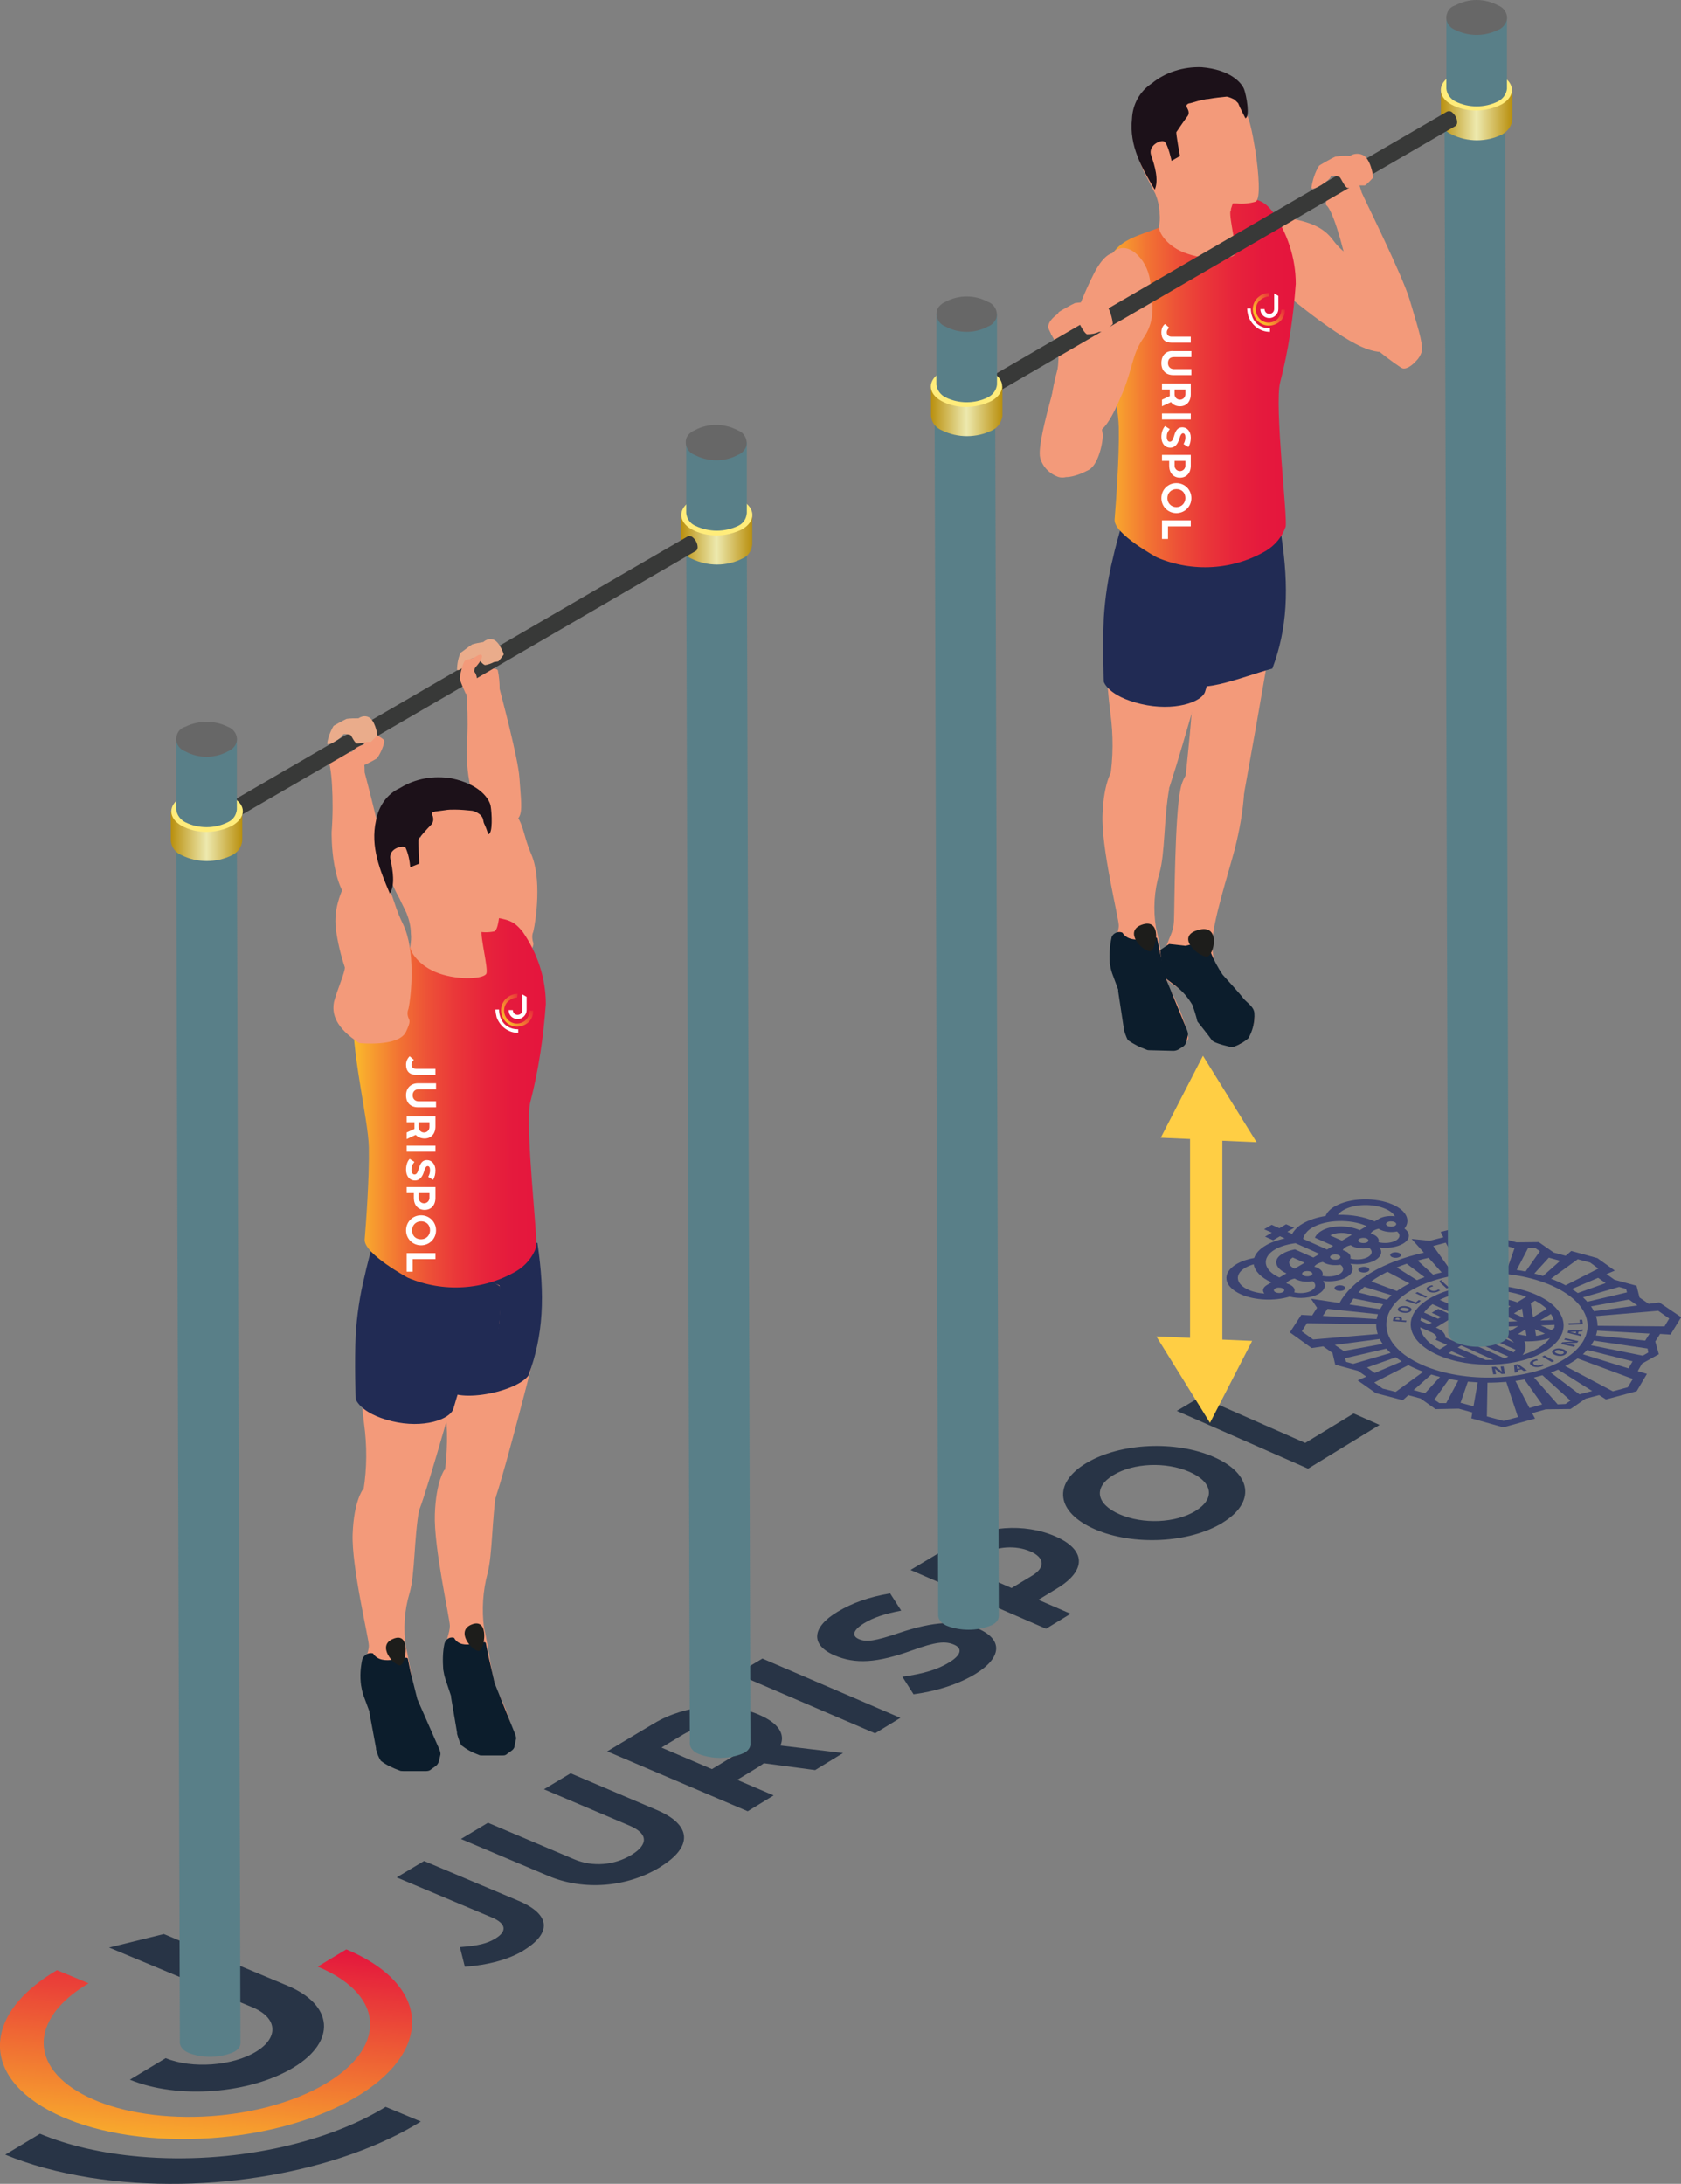 <svg xmlns="http://www.w3.org/2000/svg" xmlns:xlink="http://www.w3.org/1999/xlink" id="Capa_2" viewBox="0 0 280.19 363.88"><rect x="0" y="0" width="280.19" height="363.88" fill="#808080" stroke="none"/><defs><style>.cls-1{fill:url(#Degradado_sin_nombre_6-2);}.cls-2{fill:#3b4372;}.cls-3{fill:#fff;}.cls-4{fill:url(#Degradado_sin_nombre_15-2);}.cls-5{fill:url(#Degradado_sin_nombre_6);}.cls-6{fill:#f39a7a;}.cls-7{fill:#383938;}.cls-8{clip-path:url(#clippath-2);}.cls-9{fill:url(#Degradado_sin_nombre_15);}.cls-10{fill:#eaac8b;}.cls-11{fill:#ffec7b;}.cls-12{clip-path:url(#clippath-1);}.cls-13{fill:#1c1119;}.cls-14{fill:#283446;}.cls-15{fill:#676767;}.cls-16{fill:url(#Degradado_sin_nombre_4-2);}.cls-17{fill:#212b54;}.cls-18{fill:#3c3c3b;}.cls-19{clip-path:url(#clippath);}.cls-20{fill:none;}.cls-21{fill:#0c1d2c;}.cls-22{fill:url(#Degradado_sin_nombre_6-3);}.cls-23{fill:url(#Degradado_sin_nombre_4);}.cls-24{fill:#597f88;}.cls-25{fill:url(#Degradado_sin_nombre_6-4);}.cls-26{fill:#ffce44;}.cls-27{fill:url(#Degradado_sin_nombre_7);}.cls-28{fill:#1d1d1b;}</style><clipPath id="clippath"><path class="cls-20" d="m9.48,328.29c-5.13,3.02-8.58,6.8-9.33,10.9-1.81,9.82,12.43,17.56,31.6,17.22,18.95-.34,35.35-8.46,36.83-18.08.85-5.56-3.46-10.43-10.86-13.51l-4.77,2.87c5.89,2.44,9.34,6.31,8.65,10.73-1.19,7.62-14.23,14.04-29.23,14.3-15.14.25-26.37-5.86-24.97-13.62.59-3.24,3.32-6.24,7.37-8.63l-5.27-2.19h-.02Z"></path></clipPath><linearGradient id="Degradado_sin_nombre_7" x1="-34.61" y1="444.27" x2="-34.05" y2="444.27" gradientTransform="translate(43235 2044.08) rotate(-72.67) scale(69.92 -93.97) skewX(-15.89)" gradientUnits="userSpaceOnUse"><stop offset="0" stop-color="#fab92b"></stop><stop offset="0" stop-color="#fab92b"></stop><stop offset=".39" stop-color="#f17732"></stop><stop offset=".99" stop-color="#e4153d"></stop><stop offset="1" stop-color="#e4153d"></stop></linearGradient><linearGradient id="Degradado_sin_nombre_4" x1="184.28" y1="340.63" x2="216.35" y2="340.63" gradientTransform="translate(.4 404.71) rotate(-.14) scale(1 -1)" gradientUnits="userSpaceOnUse"><stop offset="0" stop-color="#fbba2c"></stop><stop offset=".09" stop-color="#f79e2f"></stop><stop offset=".23" stop-color="#f27433"></stop><stop offset=".38" stop-color="#ed5237"></stop><stop offset=".53" stop-color="#ea3739"></stop><stop offset=".68" stop-color="#e7243b"></stop><stop offset=".83" stop-color="#e5193d"></stop><stop offset="1" stop-color="#e5153d"></stop></linearGradient><linearGradient id="Degradado_sin_nombre_6" x1="240.13" y1="384.86" x2="252.05" y2="384.86" gradientTransform="translate(0 404) scale(1 -1)" gradientUnits="userSpaceOnUse"><stop offset="0" stop-color="#b98f0d"></stop><stop offset=".5" stop-color="#ede9ae"></stop><stop offset="1" stop-color="#b98f0d"></stop></linearGradient><linearGradient id="Degradado_sin_nombre_6-2" x1="155.15" y1="335.46" x2="167.06" y2="335.46" xlink:href="#Degradado_sin_nombre_6"></linearGradient><linearGradient id="Degradado_sin_nombre_4-2" x1="59.16" y1="220.93" x2="91.23" y2="220.93" xlink:href="#Degradado_sin_nombre_4"></linearGradient><linearGradient id="Degradado_sin_nombre_6-3" x1="113.48" y1="314.11" x2="125.38" y2="314.11" xlink:href="#Degradado_sin_nombre_6"></linearGradient><linearGradient id="Degradado_sin_nombre_6-4" x1="28.48" y1="264.66" x2="40.39" y2="264.66" xlink:href="#Degradado_sin_nombre_6"></linearGradient><clipPath id="clippath-1"><path class="cls-20" d="m211.58,48.8c-.6,0-1.2.2-1.7.6-1.2.9-1.4,2.6-.5,3.8.9,1.2,2.6,1.4,3.8.5.7-.5,1-1.3,1-2.1h-.6c0,.6-.3,1.3-.8,1.7-.9.7-2.3.6-3-.4-.7-.9-.6-2.3.4-3,.4-.3.9-.5,1.3-.5l.1-.6h0Z"></path></clipPath><linearGradient id="Degradado_sin_nombre_15" x1="38.76" y1="-43.51" x2="38.81" y2="-43.51" gradientTransform="translate(-134.35 5380.87) rotate(-38) scale(91.63)" gradientUnits="userSpaceOnUse"><stop offset="0" stop-color="#fab92b"></stop><stop offset="0" stop-color="#fab92b"></stop><stop offset=".39" stop-color="#f17732"></stop><stop offset=".99" stop-color="#e4153d"></stop><stop offset="1" stop-color="#e4153d"></stop></linearGradient><clipPath id="clippath-2"><path class="cls-20" d="m86.28,165.6c-.6,0-1.2.2-1.7.6-1.2.9-1.4,2.6-.5,3.8s2.6,1.4,3.8.5c.7-.5,1-1.3,1-2.1h-.6c0,.6-.3,1.3-.8,1.7-.9.7-2.3.6-3-.4-.7-.9-.6-2.3.4-3,.4-.3.9-.5,1.3-.5l.1-.6h0Z"></path></clipPath><linearGradient id="Degradado_sin_nombre_15-2" x1="36.89" y1="-43.35" x2="36.95" y2="-43.35" xlink:href="#Degradado_sin_nombre_15"></linearGradient></defs><g id="Capa_1-2"><g><g><g><path class="cls-2" d="m222.75,214.99c-.38-.17-.43-.46-.1-.66s.9-.22,1.28-.05.43.46.1.66-.9.22-1.28.05"></path><path class="cls-2" d="m232.03,209.47c-.38-.17-.42-.46-.1-.65s.89-.21,1.27-.04.42.46.1.65-.89.21-1.27.04"></path><path class="cls-2" d="m226.72,211.92c-.38-.17-.42-.47-.08-.67s.91-.22,1.29-.05.42.47.08.67c-.34.2-.91.22-1.29.05"></path><path class="cls-2" d="m271.31,231.17l.85-1.4-9.21-3.42c-.3.23-.63.45-.98.66s-.7.41-1.09.61l7.95,4.21,2.47-.67Zm-7.48-5.52l7.61,2.36.68-1.18-7.56-1.89c-.23.24-.47.48-.72.72m1.35-1.5l8.63,1.73.91-.52-.11-.67-8.96-1.32c-.14.27-.3.52-.47.78m.82-1.64l8.21.86.74-1.17-8.75-.49c-.04.27-.11.54-.2.8m.26-1.61l11.17.1.78-1.31-1.83-1.29-10.38.89c.18.54.26,1.07.27,1.61m-.61-2.43l7.25-.95-1.41-1-6.32,1.14c.18.27.34.54.48.81m-1.09-1.58l6.61-1.56-.16-.57-1.16-.34-6.02,1.74c.27.24.51.49.73.74m-1.59-1.46l4.64-1.65-1.25-.88-4.38,1.86c.35.22.67.44.98.67m-2.04-1.28l5.48-2.79-1.36-1-2.08-.56-4.46,3.25c.43.16.84.33,1.24.51.42.19.81.38,1.18.58m-3.75-1.54l2.86-2.54-1.89-.52-2.42,2.65c.49.12.98.25,1.45.4m-2.91-.74l2.39-3.38-.8-.55h-1.16s-1.91,3.67-1.91,3.67c.5.07.99.16,1.48.26m-3.04-.46l1.2-3.42-2.11-.6-.7,3.9c.54.03,1.08.07,1.62.13m-3.22-.18l.08-5.52-2.82-.76-2.37.61,2.03,5.77c1.01-.08,2.04-.11,3.08-.1m-4.7.26l-2.35-4.44-2.09.55,2.94,4.11c.5-.09,1-.16,1.5-.23m-3.03.53l-2.18-2.43c-.62.14-1.24.28-1.83.45l2.58,2.35c.46-.13.93-.26,1.43-.37m-2.95-3.28l-2.06-2.3,3,.3,2.29-.58-.45-.89,5.19-1.34,5.41,1.45-.23,1,2.28.62,3.69-.04,2.51,1.75,1.98.54.94-.81,4.36,1.2,2.9,2.08-1.39.58,1.34.94,3.67,1,.49,1.95,1.53,1.06,1.78-.23,3.64,2.46-1.78,2.9-1.74-.11-.8,1.26.59,2.12-2.79,1.56-.72,1.25,1.53.47-1.71,2.88-5.12,1.37-1.14-.72-2.25.59-2.51,1.73-4.13.05-2.28.64.49.9-5.29,1.46-5.33-1.5.17-.98-2.28-.63-3.85.08-2.5-1.78-2.04-.55-.92.84-4.52-1.19-3-2.11,1.44-.63-1.36-.95-3.82-1.04-.46-1.95-1.54-1.1-1.93.28-3.63-2.61,1.9-2.92,1.81.1.82-1.28-1.01-1.51,4.75.71c.97-1.8,2.7-3.52,5.21-5.02s5.55-2.62,8.85-3.37m-12.37,8.65l5.08.76c.15-.27.3-.53.5-.8l-4.94-.98c-.24.34-.45.67-.64,1.02m6.22-.81c.24-.25.49-.5.77-.74l-4.54-1.4c-.36.31-.68.63-.98.94l4.75,1.2Zm1.66-1.44c.3-.22.64-.44.99-.65s.73-.42,1.12-.61l-3.69-1.95c-.49.24-.96.51-1.43.78s-.88.54-1.27.83l4.28,1.6Zm3.31-1.81c.43-.18.85-.34,1.3-.5l-2.98-2.24c-.57.19-1.12.4-1.66.62l3.35,2.11Zm-6.48,5.67l-8.41-.89-.77,1.17,8.97.53c.06-.27.12-.54.21-.81m-.29,1.67l-11.54-.16-.86,1.34,1.89,1.36,10.77-.91c-.18-.53-.26-1.08-.26-1.62m.59,2.45l-7.48.99,1.48,1.01,6.49-1.18c-.19-.27-.35-.54-.49-.82m1.1,1.61l-6.86,1.59.15.61,1.2.33,6.22-1.81c-.25-.24-.49-.49-.72-.73m1.6,1.45l-4.81,1.7,1.29.91,4.51-1.92c-.36-.23-.69-.45-1-.69m2.09,1.31l-5.68,2.89,1.4,1.01,2.17.55,4.6-3.35c-.44-.16-.88-.34-1.3-.53s-.82-.37-1.19-.57m3.83,1.55l-2.95,2.61,1.91.51,2.49-2.71c-.49-.12-.98-.26-1.45-.4m2.96.74l-2.46,3.46.84.56h1.14s2.01-3.76,2.01-3.76c-.52-.07-1.03-.16-1.54-.26m3.14.45l-1.22,3.52,2.16.58.7-3.98c-.56-.03-1.1-.07-1.64-.12m3.27.16l-.1,5.63,2.78.75,2.4-.64-1.95-5.86c-1.02.08-2.08.13-3.13.13m4.66-.3l2.33,4.51,2.12-.59-2.95-4.15c-.5.09-1,.17-1.5.24m3.1-.57l3.94,4.47,1.3-.06.83-.57-4.67-4.22c-.46.13-.94.26-1.4.37m2.78-.82l4.79,3.63,2.12-.55-5.68-3.57c-.38.18-.8.34-1.23.5m-21.44-1.29c7.12,3.16,17.74,2.73,23.69-.94,5.91-3.64,4.99-9.1-2.02-12.24-7.02-3.14-17.57-2.78-23.6.83s-5.22,9.18,1.92,12.34"></path><path class="cls-2" d="m238.19,216.41c-4.59,2.76-3.94,6.97,1.47,9.37,5.4,2.4,13.46,2.08,17.99-.7,4.5-2.76,3.81-6.92-1.52-9.31-5.34-2.39-13.37-2.11-17.94.64Zm16.24-.35l-1.54.93c-.21-.08-2.75-1.03-6.14-.82l-.2-1.19c2.7-.16,5.5.2,7.87,1.08Zm-14.44.52c1.41-.72,3.13-1.21,4.95-1.45l.19,1.23c-.9.15-1.85.39-2.8.75l1.26.56c.58-.17,1.15-.3,1.68-.41l.22,1.38,1.62-.06-.24-1.53c.66-.05,1.27-.05,1.81-.02l.35,2.18c-.93-.19-1.98-.14-2.83.14l-6.23-2.77Zm11.73,5.22l-.85-.38c.1-.12.16-.24.21-.37l1.98-.08h0s-1.34.82-1.34.82Zm2.54-.27l.18,1.05c-.44-.05-.91-.14-1.42-.29l1.24-.76Zm-6.73-1.6c.18-.03.37-.04.55-.02.34.01.67.08.94.21s.45.27.53.43c.05.1.07.21.05.31-.04.16-.16.33-.39.46s-.51.23-.82.27c-.19.03-.4.03-.6.02-.31-.02-.63-.09-.9-.2s-.46-.28-.54-.45c-.05-.1-.06-.2-.04-.3.04-.17.16-.33.39-.46s.51-.23.82-.27Zm2.14,2.22l1.06.47c.81.38,1.32.74,1.62,1.09l-3.2-1.42c.17-.03.35-.08.52-.13Zm-12.31-3.46c.35-.48.82-.94,1.41-1.38l5.55,2.47c-.78,0-1.53-.31-1.53-.31l-3.07-1.37-1.08.64,1.56.7-.5.3-2.34-1.04Zm-.61,1.35c.03-.16.08-.32.13-.46l1.78.79-.5.3-1.42-.63Zm7.8,6.28c-1.09-.19-2.15-.46-3.13-.83l.54-.33,2.59,1.15Zm4.37.26c-.44.02-.87.02-1.31.02l-4.63-2.06.57-.35,5.37,2.39Zm-10.31-4.58s1.38.65.64,1.22l1.95.87-1.24.76c-1.95-1.02-3.06-2.34-3.25-3.69l1.91.85Zm12.79,4.03c-.2.12-.41.23-.6.31l-6.23-2.77.55-.33,6.28,2.79Zm-9.15-4.61c-.28.17-.22.45.11.59l1.31.58-1.42.86-1.31-.58s.1-1.01-1.61-1.66l1.04-.63,1.04-.63c1.37.71,3.1.59,3.37.57-.1.38.07.77.47,1.1l-.55.33-1.31-.58c-.33-.15-.86-.14-1.15.03Zm3.91,1.19l.55-.33,5.89,2.62c-.07.15-.17.31-.3.44l-6.14-2.73Zm10.33,1.96c-.79.49-1.71.89-2.72,1.21.95-1.11.31-2.29.31-2.29,0,0,2.32.14,4.26-.52-.44.57-1.05,1.11-1.85,1.6Zm1.01-2.36c-.42.17-.91.31-1.47.38l-.18-1.11,1.65.73Zm-4.59-2.05l-1.96.07c-.08-.12-.19-.24-.32-.35l.71-.43,1.57.7h0Zm-2.63-2.93c.89.18,1.41.4,1.5.43l-1.3.79-.2-1.22Zm3.41.8l.24,1.53-1.59-.71,1.35-.82Zm5.4,3.21c-.13.11-.29.25-.51.39l-1.75-.78,2.28-.09c0,.16-.01.32-.03.48Zm-.12-1.3l-2.23.08,1.76-1.08c.22.33.38.66.47.99Zm-1.17-1.85l-2.28,1.39-.37-2.33.71-.43c.79.41,1.44.88,1.95,1.37Z"></path><path class="cls-2" d="m222.48,201.01c-.8.47-1.31,1.02-1.53,1.6-1.41.23-2.72.64-3.78,1.25-1.27.69-1.79,1.74-1.79,1.74l-.8-.36,1.12-.66-1.33-.59-1.12.66-1.28-.57-.62.36-.65.38,1.29.57-1.13.66,1.35.6,1.13-.66.81.36s-1.98.42-3.16,1.16c-1.05.61-1.7,1.34-1.94,2.1-1.09.19-2.11.53-2.93,1.01-2.53,1.49-2.21,3.74.73,5.05,2.33,1.03,5.61,1.14,8.11.38,1.62.42,3.65.24,4.88-.49,1.01-.6,1.23-1.43.68-2.12,1.41.18,2.97-.05,3.98-.65s1.23-1.51.58-2.22c1.47.23,3.12.02,4.18-.61,1-.6,1.21-1.41.67-2.1,1.4.18,2.94-.04,3.94-.64,1.22-.72,1.26-1.76.23-2.51,1.06-1.35.36-2.96-1.92-3.98-2.88-1.29-7.22-1.16-9.69.29Zm-8.63,14.28c-.32.19-.85.21-1.22.04s-.4-.44-.09-.63.86-.2,1.22-.04.4.44.09.62Zm-2.68-1.17c-.69.41-.82.97-.42,1.42-.95-.07-1.87-.27-2.65-.62-2.14-.95-2.38-2.6-.53-3.68.41-.24.89-.43,1.4-.57.18,1.12,1.18,2.21,2.96,3l-.76.45Zm7.46.91c-.55.33-1.37.47-2.16.42-.26-.01-.51-.06-.75-.11.23-.47-.06-1-.84-1.34-.14-.06-.31-.12-.47-.17.09-.16.26-.32.49-.46.25-.15.56-.26.9-.33.11.07.24.14.36.19.76.34,1.77.42,2.63.25.63.46.59,1.1-.15,1.54Zm-.09-2.51c-.31.19-.86.2-1.21.04s-.4-.44-.09-.62.86-.2,1.21-.04.4.44.09.62Zm-2.75-1.13c-1.07-.47-1.22-1.31-.31-1.86l1.97.88-1.66.98Zm7.5.88c-.73.43-1.92.54-2.9.31.23-.48-.05-1-.84-1.35-.15-.07-.31-.12-.48-.17.1-.16.26-.31.48-.44.26-.16.59-.27.93-.34.11.07.24.14.36.2.74.33,1.73.41,2.59.26.63.46.61,1.1-.14,1.54Zm-3.34-3.34l-1.04.61-3.06-1.36s-1.17.19-2.03.7c-1.78.98-1.27,2.47.61,3.3l-1.17.69c-2.7-1.2-3.07-3.31-.74-4.68,1.34-.82,3.42-1.04,3.42-1.04l3.99,1.78h0Zm3.26.82c-.31.18-.85.2-1.21.04s-.4-.44-.09-.62.85-.2,1.21-.04.4.44.09.62Zm-6-3.34s.15-1.08,1.52-1.86c2.31-1.36,6.39-1.46,9.07-.26l-1.15.68c-1.87-.83-4.79-.89-6.42.14-.85.5-1.06,1.12-1.06,1.12l3.05,1.36-1.03.61-3.99-1.78h0Zm4.52-.55c.91-.54,2.54-.58,3.6-.11l-1.65.97-1.96-.86Zm6.32,3.57c-.75.45-1.99.55-2.98.28.16-.45-.14-.93-.85-1.25-.12-.06-.27-.11-.41-.16.09-.19.27-.37.54-.53.22-.13.49-.23.78-.3.12.08.25.16.38.22.78.35,1.83.42,2.71.23.59.46.55,1.08-.17,1.51Zm-.16-2.45c-.31.18-.84.2-1.2.04s-.39-.44-.09-.62.85-.2,1.2-.04.39.44.09.62Zm5.28-1.43c.22.38.05.82-.49,1.14-.73.43-1.94.54-2.92.29.18-.46-.12-.96-.86-1.29-.13-.06-.27-.11-.43-.16.08-.18.25-.35.5-.49.23-.13.51-.24.81-.31.12.08.24.15.4.22.77.34,1.81.42,2.68.24.14.11.25.24.32.36Zm-.65-1.31c-.31.18-.84.2-1.2.04s-.4-.43-.09-.62.85-.2,1.2-.04c.36.16.39.44.09.62Zm0-1.57c-.94-.13-1.97,0-2.66.41l-.73.43c-1.76-.79-3.97-1.15-6.13-1.09.2-.27.5-.54.9-.77,1.8-1.06,4.97-1.15,7.07-.21.77.34,1.29.78,1.55,1.24Z"></path></g><g><path class="cls-2" d="m232.17,220.12c0-.08,0-.19.05-.35.04-.16.13-.27.27-.33.13-.06.33-.1.54-.08.22.02.39.07.5.14.14.1.18.23.14.39,0,.03-.02.06-.03.09l.79.06-.07.25-2.17-.16Zm1.07-.18s.03-.05.04-.09c.04-.14-.08-.23-.3-.25-.2-.01-.34.05-.38.18-.01.05-.01.09,0,.11l.65.05Z"></path><path class="cls-2" d="m234.47,217.67c.68.13.95.42.72.74-.23.32-.83.42-1.42.3-.63-.12-.95-.42-.72-.73.23-.33.84-.42,1.42-.31Zm-.52.78c.41.08.77.04.88-.13.12-.16-.12-.32-.53-.39-.37-.07-.76-.04-.88.13-.12.16.12.32.52.4Z"></path><path class="cls-2" d="m234.22,216.71l.27-.22,1.52.5.47-.38.36.12-.73.6-1.88-.61Z"></path><path class="cls-2" d="m236.24,215.29l1.67.76-.33.19-1.67-.76.33-.19Z"></path><path class="cls-2" d="m240.04,215s-.17.13-.38.22c-.59.25-1.2.18-1.6-.07-.48-.3-.33-.65.18-.86.2-.08.38-.13.48-.14l.17.19c-.11.02-.24.05-.38.1-.31.13-.39.32-.08.52.28.18.66.2,1.01.06.12-.05.22-.12.28-.16l.31.13Z"></path><path class="cls-2" d="m240.45,213.57l1.1.99-.43.13-1.1-.99.43-.13Zm0-.31l-.15.28-.35.1.04-.25.45-.13Z"></path><path class="cls-2" d="m243.02,213.9l.04.3-.49.09-.11-1.19.61-.11,1.39.96-.5.09-.35-.25-.59.11Zm.4-.28l-.29-.2c-.08-.06-.17-.13-.25-.19h0c.01.07.04.16.05.23l.04.25.46-.08Z"></path></g><g><path class="cls-2" d="m248.89,229l-.24-1.24.63-.03.58.43c.17.12.34.27.47.41h.01c-.07-.16-.11-.33-.15-.52l-.07-.36.49-.02.24,1.24-.57.03-.6-.45c-.17-.13-.35-.28-.5-.42h-.01c.05.17.09.34.12.54l.07.37-.5.02Z"></path><path class="cls-2" d="m252.96,228.29l.04.33-.53.1-.11-1.3.67-.12,1.49,1.05-.55.1-.38-.27-.65.12Zm.44-.3l-.31-.22c-.09-.06-.19-.14-.27-.21h0c.01.08.04.17.05.25l.03.27.5-.09Z"></path><path class="cls-2" d="m257.37,227.47c-.06.05-.22.13-.46.21-.7.23-1.33.12-1.69-.18-.43-.36-.18-.72.43-.92.24-.08.45-.11.55-.11l.14.22c-.12,0-.27.03-.43.09-.36.12-.51.32-.22.56.25.21.65.27,1.06.13.14-.04.27-.11.34-.16l.29.16Z"></path><path class="cls-2" d="m257.44,225.85l1.61.92-.4.19-1.61-.92.4-.19Z"></path><path class="cls-2" d="m260.56,224.82c.63.24.74.59.33.88-.41.3-1.08.31-1.63.1-.58-.22-.74-.58-.33-.87.43-.31,1.1-.31,1.63-.1Zm-.98.73c.38.14.77.15.98,0,.21-.15.05-.35-.32-.49-.35-.13-.76-.16-.98,0-.21.15-.06.35.32.49Z"></path><path class="cls-2" d="m262.36,224.42l-2.2-.47.23-.3.99-.07c.28-.02.61-.03.9-.03h0c-.3-.05-.6-.11-.93-.18l-.64-.14.18-.24,2.2.47-.21.27-1.04.06c-.29.02-.63.03-.93.03h0c.3.06.61.12.97.2l.66.14-.18.24Z"></path><path class="cls-2" d="m263.02,222.22l.58.13-.08.29-2.24-.56.1-.36,2.45-.19-.08.3-.63.05-.09.35Zm-.31-.34l-.52.04c-.15.01-.32.02-.47.03h0c.13.03.31.06.44.1l.48.11.07-.27Z"></path><path class="cls-2" d="m261.47,220.76l-.04-.28,1.91-.07-.07-.49.45-.02.12.77-2.36.08Z"></path></g></g><g><g><path class="cls-14" d="m18.18,324.51l23.92,9.97c4.18,1.74,4.43,5.05.55,7.4s-10.62,2.88-15.03,1.06l-5.97,3.59c8.05,3.33,20.11,2.33,27.29-2.04s6.64-10.42-1.04-13.63l-20.59-8.6-9.13,2.25Z"></path><path class="cls-14" d="m64.29,351.05c-9.93,6.12-25.57,9.61-40.89,8.31-6.47-.55-12.14-1.9-16.74-3.82l-5.78,3.48c4.06,1.68,8.82,2.99,14.2,3.84,19.72,3.1,41.66-1.03,55.07-9.36l-5.87-2.44Z"></path></g><g class="cls-19"><polygon class="cls-27" points="-22.25 367.94 -12.05 314.69 88.91 314.18 81.37 365.75 -22.25 367.94"></polygon></g><path class="cls-14" d="m200.09,232.74l-3.94,2.35,21.88,9.63,11.92-7.29-4.33-1.91-8.07,4.91-17.46-7.69Zm-.83,19.03c-3.3,2.01-8.74,2.26-12.67.54-3.94-1.72-4.36-4.51-1-6.53,3.37-2.03,8.76-2.24,12.67-.53s4.34,4.48,1,6.51m4.51,1.97c5.55-3.39,4.94-8.15-1.43-10.95s-15.64-2.37-21.28,1.01-5.04,8.19,1.4,11.01c6.43,2.81,15.77,2.32,21.31-1.06m-43.34,7.33l3.45-2.07c2.24-1.34,5.44-1.55,7.85-.5s2.53,2.7.31,4.04l-3.43,2.07-8.18-3.55Zm18.03,7.83l-5.38-2.33,3.15-1.92c4.93-3,4.77-6.44-.34-8.66-5.14-2.24-11.78-1.76-16.78,1.22l-7.34,4.39,22.59,9.79,4.08-2.49Zm-15.89,10.03c4.46-2.73,4.63-5.75.47-7.55-3.35-1.45-7.43-1.23-13.15.7-4.06,1.37-5.47,1.58-6.73,1.04-1.29-.56-.94-1.56.92-2.68,1.53-.92,3.35-1.53,6.13-2.07l-1.84-2.87c-3.53.6-6.25,1.56-8.76,3.06-4.31,2.57-4.57,5.52-.53,7.26,3.51,1.51,7.11,1.28,12.99-.84,3.84-1.38,5.44-1.58,6.94-.94s1.17,1.77-.83,2.98c-1.89,1.15-4.14,1.85-7.77,2.37l1.86,2.92c3.87-.51,7.56-1.71,10.32-3.39m-35.51-2.56l-4.29,2.56,23.07,9.9,4.22-2.58-23-9.88Zm-16.82,14.82l3.65-2.19c2.37-1.42,5.69-1.68,8.19-.61,2.5,1.07,2.56,2.77.2,4.2l-3.63,2.2-8.42-3.59Zm16.26-5.46c-5.33-2.28-12.25-1.7-17.54,1.46l-7.77,4.64,23.42,9.98,4.32-2.64-6.07-2.59,3.34-2.03c.39-.24.75-.49,1.11-.74l8.54,1.14,4.65-2.84-10.44-1.25c.83-1.92-.32-3.73-3.55-5.12m-16.49,25.36c5.5-3.36,5.28-7.02-.56-9.5l-14.37-6.11-4.44,2.66,14.29,6.07c3.04,1.29,3.16,3.11.3,4.86-2.87,1.75-6.48,2.04-9.54.74l-14.38-6.09-4.51,2.7,14.55,6.15c5.91,2.5,13.11,1.93,18.67-1.47m-22.8,13.9c4.8-2.93,4.51-6.03-.85-8.29l-15.71-6.62-4.57,2.73,15.89,6.69c2.35.99,2.56,2.29.56,3.5-1.38.84-2.85,1.2-5.91,1.43l.82,3.27c3.96-.29,7.36-1.23,9.77-2.7"></path></g></g><g><path class="cls-24" d="m125.08,290.65l-.6-200.76h-10.1l.6,200.76c.1.7.7,1.31,1.5,1.62,2.2.85,4.9.85,7.1,0,.9-.31,1.5-.93,1.5-1.62Z"></path><path class="cls-24" d="m166.48,269.3l-.6-200.76h-10.1l.6,200.76c.1.7.7,1.31,1.5,1.62,2.2.85,4.9.85,7.1,0,.9-.31,1.5-.93,1.5-1.62Z"></path><path class="cls-24" d="m251.48,222.16l-.6-200.76h-10.1l.6,200.76c.1.7.7,1.31,1.5,1.62,2.2.85,4.9.85,7.1,0,.9-.31,1.5-.93,1.5-1.62Z"></path><path class="cls-6" d="m86.48,136.2c0,.1-.1.1-.1.1-.4.4-.8.7-1.3.9-.7.4-1.6.6-2.4.5l-.3-.2c-4.9-2.1-4.6-12.8-4.6-12.8.4-5.2,0-11.4-.7-12.1-.7-.7,5.5-1.8,5.9-.9.2,1,.3,2,.3,3.1.2.8,3.1,11.6,3.3,14.8.2,3.2.6,5.6-.1,6.6h0Z"></path><path class="cls-6" d="m213.48,36.1c.6.1,1.1.2,1.7.3,2.9.6,5.3,1.3,7,3.6,2,2.7,4.1,3.2,7.5,6.2s5.7,5.2,5.4,8.3c-.1.6-.2,1.2-.5,1.7-1,2.2-3.6,3.4-7.6,1.6-5-2.2-14.2-9.9-17.2-12.8s-2.6-4.4-2.6-4.4c-1.7-2.9,2.6-5.2,6.3-4.5h0Z"></path><path class="cls-6" d="m209.78,106.2c-1,3.4,1.8.9,1.8,1.7s-4.3,25.1-5.2,29.5c0,.1,0,.3-.1.4-.9,3.5-4.8,3.6-6.6,2.9h-.3c-1.9-.9-2.3-4.6-2.1-6.7,0-3.7,2.3-19.3,1.3-22.9-1.6-5.3-6.3,3-6.6-2.4,0-.8-.1-1.8-.1-2.6-.2-4.7-.5-9.8.5-11.3.9-1.5,21.3,3.8,21.3,3.8.8,4.6-1.2,2.7-2.2,6.1l-1.7,1.5Z"></path><path class="cls-6" d="m83.78,133.6c.5.1.9.4,1.2.8,2.6,3,1.9,4,3.6,8s.8,10.8.3,12.9c-.2.4-.2.9-.1,1.4.1.5.4.6-.5,2.1-1.2,2.4-7,1.6-7,1.6-3.4-2.5-3.9-4.6-3.5-6.4.5-1.8,1.8-4.4,1.8-5.2-.5-1.9-.9-3.9-1.1-5.9,0-.8,0-1.7.1-2.5.5-2.8,2.2-6.3,4.1-6.8.5-.1.8-.1,1.1,0h0Z"></path><path class="cls-6" d="m236.98,58.4v.2c-.2.6-.5,1.1-.9,1.5-.7.8-1.6,1.4-2.2,1.3-.1,0-.2-.1-.3-.1-3.3-2.2-6.3-4.8-9-7.7,0-.1-.1-.1-.1-.2v-.1c0-2.3.1-4.6.5-6.9-1.4-6.8-3-11.5-3.9-12.2-.8-.7,3.9-6.8,4.5-5.9.6,1.2,1,2.5,1.4,3.8.4,1,6.8,13.8,8,17.9s2.2,7,2,8.4h0Z"></path><path class="cls-17" d="m213.58,89.3c1.3,8.8,1,15.4-1.5,22.1-5.2,1.4-13.5,5-14.1,1.5s-1.1-17.6,2.9-21.1c3.9-3.5,12.7-2.5,12.7-2.5Z"></path><path class="cls-6" d="m206.68,174c-.4.1-.8.1-1.2.1-.8-.1-1.6-.4-2.2-.8-.8-.6-1.5-1.3-2.2-2.1-.3-.2-1.3-4.1-3-5.5s-5.4-2.2-4.3-6.1c1.1-3.8,1.8-4,1.9-6.2s.1-17.3,1.1-22c.2-1,.6-1.9,1.2-2.7,1.1-1.6,2.6-2.9,4.2-4,.5-.3,1-.6,1.5-.9h3.9c.1,2.7,0,5.5-.2,8.2-.2,3.2-.8,6.5-1.6,9.6-1.1,4.2-3.7,12.1-3.7,15.6-.1,2.5.8,5,2.5,6.8,1.4,1.8,4,4.2,4.5,5.5,0,1.8-.9,3.5-2.4,4.5h0Z"></path><path class="cls-6" d="m206.48,105.8c-1.5,3.2-5.1,2.6-5.2,3.4-.1.8-5.4,19.7-7,23.8,0,.1-.1.2-.1.4-1.4,3.3-5.3,2.7-6.9,1.8h-.3c-1.7-1.2-2.5-3.3-2-5.3.6-3.7.6-7.4.1-11.1-.7-5.4-.9-11-.4-16.4.1-.8.2-1.8.3-2.6.6-4.7,1.1-9.7,2.3-11.1,1.2-1.3,20.4,7.1,20.4,7.1.1,4.6.4,6.8-1.2,10h0Z"></path><path class="cls-6" d="m198.08,172.9c0,1.3-3.3,1.9-4.5,1.4s-3.7-.2-4.7-1.9-1.4-6-2-8.1c-.8-1.9-1.2-3.8-1.3-5.9.1-1.8.9-3,.9-4.2s-3-13.1-2.7-18.6c.2-5.5,1.7-7.4,1.7-7.4l3.9,1.3,5.5,1.9c-.9,5.1-.7,10.9-1.6,14-.9,3-1.1,6.1-.6,9.2.6,2.1,1.5,9.4,2.7,10.9,1.2,2.4,2.2,4.9,2.7,7.4Z"></path><path class="cls-17" d="m208.88,94.9c.4,1.2,0,10.1-1.3,12-1.2,1.2-2.8,1.9-4.6,1.9,0,0-1.6,4.7-2.1,6.4-.5,1.8-5.2,3.4-10.7,2.1-5.5-1.3-6.2-3.7-6.2-3.7,0,0-.2-6,0-10.6.2-3.3.7-6.7,1.5-9.9.6-2.9,3-10.8,3-10.8l20.4,12.6Z"></path><path class="cls-23" d="m192.88,92.9c5.9,2.5,12.6,2.1,18.1-1.1,1.5-.9,2.7-2.3,3.3-4,.4-1.2-1.9-20.2-.9-24.1,1.4-5.4,2.2-10.9,2.6-16.4,0-4.3-1.4-8.5-3.9-12.1-1.5-1.8-2.3-2-5.7-2.5-3.4-.5-8.2,3.3-13.1,5.2-4.8,1.9-8.8,2.2-9.4,9.6-.5,7.4,2.5,18.8,2.6,23.7.1,5-.5,13-.7,15.4-.1,2.4,7.1,6.3,7.1,6.3Z"></path><path class="cls-18" d="m189.18,57.9l-.1-.1.1.1Z"></path><polygon class="cls-18" points="189.68 57.6 189.58 57.6 189.58 57.6 189.68 57.6 189.68 57.6 189.58 57.6 189.58 57.7 189.68 57.7 189.68 57.7 189.58 57.7 189.58 57.5 189.68 57.6 189.68 57.6"></polygon><polygon class="cls-18" points="189.18 58.1 189.18 58.1 189.08 58.1 189.08 58 189.18 58.1 189.18 58.1 189.18 58.1 189.18 58.1"></polygon><path class="cls-18" d="m188.48,58.8h.1v.1h-.1v-.1Zm.1.2h.1v.1h-.1v-.1Zm-.1-.4h0l-.1.1.1-.1h0Z"></path><path class="cls-6" d="m207.78,30.8c-.5.3-.9.7-1.3,1.2-.6.8-1,1.8-1.3,2.8,0,.2,0,.3-.1.4-.2,1.2,1.1,6.2.8,7.1-.3.9-4.4,1.2-7.9,0-3.5-1.1-4.9-3.7-4.8-4.5.1-.7.2-1.4.1-2.2,0-1.1-.3-2.3-.7-3.3l-1.3-2.5c-.8-1.4-1.3-2.8-1.8-4.3-.4-1.8,1.1-8.2,4.9-6.1,4,2.2,13.4,11.4,13.4,11.4h0Z"></path><path class="cls-6" d="m195.38,23.7c.2,1,1,8.2,3,9.1,2.5.7,5.1,1.1,7.8,1.1,1,.1,2.1,0,3.1-.3.9-.4.5-4.9,0-8.3-.6-3.4-.9-6-2.8-8.8s-3-2.3-4.2-2.5c-2-.2-4.1.2-6,1.1-1.9,1.1-.9,8.6-.9,8.6h0Z"></path><path class="cls-13" d="m201.38,16.5c-.5,0-1,.2-1.6.3l-1.4.4c-.2,0-.4.1-.5.2-.3.3,0,.5.1.8.2.4.2.8,0,1.1-.7.9-1.8,2.6-1.9,2.7-.1.2.6,4,.6,4l-1.4.8s-.6-2.8-1.2-3.2c-.5-.4-2.8.6-2.2,2.3s1.3,4.1.6,5.7c-2.1-3.5-4.3-7.3-3.8-11.8.1-2.4,1.3-4.6,3.3-5.9,2.3-1.9,5.3-2.8,8.3-2.7,4.8.4,6.7,2.6,7.1,3.7.4,1.1,1,4.6.2,4.8-.3-.6-.6-1.2-.9-1.8-.1-.2-.2-.5-.3-.7-.2-.2-.4-.4-.6-.6-.4-.2-.8-.4-1.3-.5-1,.1-2,.2-3.1.4Z"></path><path class="cls-6" d="m191.68,46.7c.1.6.2,1.1.2,1.7.4,3,.4,5.4-1.2,7.8-2,2.8-1.8,4.9-3.5,9.1-1.8,4.2-3.1,7.1-6.2,7.7-.6.1-1.2.2-1.8.1-2.4-.2-4.3-2.3-3.9-6.7.5-5.4,4.9-16.6,6.8-20.3,1.8-3.8,3.3-3.9,3.3-3.9,2.3-2.5,5.8.8,6.3,4.5h0Z"></path><path class="cls-6" d="m185.58,52.4c-.3,1.3-.8,2.5-1.5,3.5-.3.6-.4,1.2-.5,1.8-.2,1.4-.5,3.3-.9,5.2,0,0,.9,8.6,1.1,9.3.2.7-.5,5.1-2.3,6.1-.6.3-1.2.6-1.8.8-.6.2-1.3.4-2,.4-.4.1-.8.1-1.2,0-1.5-.5-2.7-1.7-3.1-3.2-.4-1.6.8-6.3,2-10.7.8-2.5,1.2-5.1,1-7.7,0-.1-.1-.2-.1-.4-.6-.9-1.1-1.8-1.5-2.7-.5-1.5,2.4-3.2,3.4-3.5,1.5-.8,3.2-1.3,4.8-1.4,1.4-.1,3,1,2.6,2.5Z"></path><g><path class="cls-6" d="m88.48,222.1c-1.4,3.2.8,2.3.7,3.1-.1.8-5,19.7-6.4,23.8,0,.1-.1.2-.1.4-1.3,3.3-4.8,2.7-6.4,1.8l-.3-.2c-1.6-1.2-2.3-3.3-1.9-5.3.5-3.7.6-7.4.1-11.1-.7-5.4-.8-11-.3-16.4.1-.8.2-1.8.3-2.6.5-4.7.9.9,1.9-.4,1.1-1.3,12.6-1.5,12.6-1.5,0,4.8-.3,3.7-1.7,6.9l1.5,1.5Z"></path><path class="cls-6" d="m85.68,289.6c0,1.3-3,1.9-4.2,1.4-1.1-.5-3.3-.2-4.3-1.9s-1.2-6-1.8-8.1c-.7-1.9-1.1-3.8-1.2-5.9.1-1.8.8-3,.8-4.2s-2.7-13.1-2.5-18.6,1.6-7.4,1.6-7.4l3.6,1.3,5.1,1.9c-.8,5.1-.7,10.9-1.5,14-.8,3-1,6.1-.6,9.2.6,2.1,1.4,9.4,2.4,10.9,1.3,2.4,2.1,4.9,2.6,7.4h0Z"></path><path class="cls-21" d="m74.08,273.9c-.3,1.4-.3,2.8-.2,4.3.1.6.2,1.1.4,1.7l.9,2.7v.2l1,5.9v.2c.2.7.4,1.3.7,1.9.9.7,1.8,1.2,2.9,1.6.2.1.3.1.5.1h3.6c.3,0,.5-.1.7-.3l.7-.5c.3-.2.5-.5.5-.9l.2-.9c.1-.3,0-.6-.1-.9l-3.3-8.2c0-.1-.1-.2-.1-.2l-1.1-4.8-.4-2c-.2-.8-4,1.5-5.3-.9-.7-.2-1.4.2-1.6,1h0Z"></path></g><path class="cls-21" d="m185.28,156.2c-.3,1.4-.4,2.8-.3,4.3.1.6.2,1.1.4,1.7l1,2.7v.3l.9,5.9v.3c.2.7.4,1.3.7,1.9,1,.7,2,1.2,3.1,1.6.2.1.4.1.6.1l3.9.1c.3,0,.6-.1.8-.2l.8-.5c.3-.2.5-.5.6-.9l.2-.9c.1-.3,0-.6-.1-.9l-3.4-8.3c0-.1-.1-.2-.1-.2l-1.1-4.8-.4-2c-.1-.8-4.3,1.4-5.8-1-.7-.3-1.6.1-1.8.8.1-.2,0-.1,0,0h0Z"></path><path class="cls-21" d="m194.88,157.3l2.7.3,3.9-.9.3,1.9c.5,1.3,1.2,2.6,2,3.8.9,1,3,3.3,3.5,4,.6.7,1.8,1.4,1.8,2.5.1,1.4-.3,2.9-1,4.1-.8.7-1.7,1.2-2.7,1.5,0,0-3-.6-3.4-1.2-.4-.6-2.4-3.1-2.4-3.1-.2-.9-.5-1.8-.8-2.7-.7-1.2-1.6-2.3-2.8-3.2l-2.1-1.6-.5-4.4,1.5-1Z"></path><path class="cls-15" d="m249.68,21.7c-2.2,1.2-4.9,1.2-7.1,0-1.1-.4-1.8-1.6-1.4-2.7.2-.7.7-1.2,1.4-1.4,2.2-1.1,4.9-1.1,7.1,0,1.1.4,1.8,1.6,1.4,2.7-.2.6-.7,1.1-1.4,1.4Z"></path><path class="cls-5" d="m252.08,19.9v-5l-11.9.1v5c.1,1.1.8,2,1.8,2.4,2.6,1.3,5.8,1.3,8.4,0,.9-.5,1.6-1.4,1.7-2.5Z"></path><path class="cls-11" d="m250.28,17.4c-2.6,1.3-5.8,1.4-8.4,0-2.3-1.3-2.3-3.5,0-4.8,2.6-1.3,5.8-1.4,8.4,0,2.3,1.3,2.3,3.5,0,4.8Z"></path><path class="cls-24" d="m251.18,14.8V3h-10.1v11.8c.1.9.7,1.7,1.5,2.1,2.2,1.1,4.9,1.1,7.1,0,.8-.4,1.4-1.2,1.5-2.1h0Z"></path><path class="cls-15" d="m249.68,5c-2.2,1.1-4.9,1.1-7.1,0-1.1-.4-1.8-1.6-1.4-2.7.2-.7.7-1.2,1.4-1.4,2.2-1.2,4.9-1.2,7.1,0,1.1.4,1.8,1.6,1.4,2.7-.3.7-.8,1.2-1.4,1.4Z"></path><path class="cls-7" d="m241.18,18.6l-76.6,44.5,1.4,2.4,76.6-44.5c.2-.1.3-.4.3-.6,0-.7-.4-1.4-1-1.8-.2-.1-.5-.1-.7,0Z"></path><path class="cls-15" d="m165.28,63.1c.6.4,1,1,1,1.8,0,.6-.4.9-1,.6-.6-.4-1-1-1-1.8,0-.6.5-.9,1-.6Z"></path><path class="cls-15" d="m164.68,71c-2.2,1.2-4.9,1.2-7.1,0-1.1-.4-1.7-1.6-1.4-2.7.2-.6.7-1.1,1.4-1.4,2.2-1.2,4.9-1.2,7.1,0,1.1.4,1.7,1.6,1.4,2.7-.3.7-.8,1.2-1.4,1.4Z"></path><path class="cls-1" d="m167.08,69.3v-4.9h-11.9v4.9c.1,1.1.8,2,1.8,2.4,2.6,1.3,5.8,1.3,8.4,0,.9-.4,1.6-1.4,1.7-2.4Z"></path><path class="cls-11" d="m165.28,66.8c-2.6,1.3-5.8,1.4-8.4,0-2.3-1.3-2.3-3.5,0-4.8,2.6-1.3,5.8-1.4,8.4,0,2.3,1.2,2.4,3.4,0,4.8Z"></path><path class="cls-24" d="m166.18,64.1v-11.8h-10.1v11.8c.1.9.7,1.7,1.5,2.1,2.2,1.1,4.9,1.1,7.1,0,.8-.4,1.4-1.2,1.5-2.1h0Z"></path><path class="cls-15" d="m164.68,54.4c-2.2,1.2-4.9,1.2-7.1,0-1.1-.4-1.7-1.6-1.4-2.7.2-.6.7-1.1,1.4-1.4,2.2-1.2,4.9-1.2,7.1,0,1.1.4,1.7,1.6,1.4,2.7-.3.7-.8,1.2-1.4,1.4Z"></path><path class="cls-6" d="m228.88,29.6c0-.5-.5-3.3-1.8-3.8-.7-.3-1.5-.2-2.1.2-.8-.1-1.6,0-2.4.1-.5.2-2.6,1.4-2.7,1.5-.7,1.1-1.1,2.4-1.3,3.7.2.7,3.2-1.4,3.2-1.8s1.4-.1,1.5,0c.2.1.8,1.6,1.3,1.8.7,0,1.4-.1,2-.4h.9c.2,0,1.4-1.3,1.4-1.3h0Z"></path><path class="cls-6" d="m185.48,54c0-.5-.5-3.3-1.8-3.8-.7-.3-1.5-.2-2.1.2-.8-.1-1.6,0-2.4.1-.5.2-2.6,1.4-2.7,1.5-.7,1.1-1.1,2.4-1.3,3.7.2.7,3.2-1.4,3.2-1.8s1.4-.1,1.5,0,.8,1.6,1.3,1.8c.7,0,1.4-.1,2-.4h.9c.1,0,1.4-1.3,1.4-1.3h0Z"></path><path class="cls-17" d="m89.58,207.1c1.3,8.8,1,15.4-1.5,22.1-2.2,3-13.5,5-14.1,1.5s-1.1-17.6,2.9-21.1c4-3.5,12.7-2.5,12.7-2.5h0Z"></path><path class="cls-6" d="m82.08,224.4c-1.5,3.2-5.1,2.6-5.2,3.4-.1.8-5.4,19.7-7,23.8,0,.1-.1.2-.1.4-1.4,3.3-5.3,2.7-6.9,1.8l-.3-.2c-1.7-1.2-2.5-3.3-2-5.3.6-3.7.6-7.4.1-11.1-.7-5.4-.9-11-.4-16.4.1-.8.2-1.8.3-2.6.6-4.7,1.1-9.7,2.3-11.1,1.2-1.3,20.4,7.1,20.4,7.1,0,4.8.3,7-1.2,10.2h0Z"></path><path class="cls-6" d="m73.18,292.9c0,1.3-3.3,1.9-4.5,1.4s-3.7-.2-4.7-1.9c-1-1.6-1.4-6-2-8.1-.8-1.9-1.2-3.8-1.4-5.9.1-1.8.9-3,.9-4.2s-2.9-13.1-2.7-18.6,1.7-7.4,1.7-7.4l3.9,1.3,5.5,1.9c-.9,5.1-.7,10.9-1.6,14-.9,3-1.1,6.1-.6,9.2.6,2.1,1.5,9.4,2.6,10.9,1.4,2.4,2.4,4.8,2.9,7.4h0Z"></path><path class="cls-17" d="m83.28,214.3c.4,1.2,0,10.1-1.3,12-1.1,1.2-2.7,1.9-4.4,1.9,0,0-1.5,4.7-2,6.5s-5,3.4-10.3,2.1-6-3.7-6-3.7c0,0-.2-6,0-10.6.2-3.3.7-6.7,1.5-9.9.6-2.9,2.9-10.8,2.9-10.8l19.6,12.5Z"></path><path class="cls-16" d="m67.98,212.9c5.9,2.5,12.6,2.1,18.1-1.1,1.5-.9,2.7-2.3,3.3-4,.3-1.2-1.9-20.2-1-24.1,1.4-5.4,2.2-10.9,2.6-16.4,0-4.3-1.4-8.5-3.9-12.1-1.5-1.8-2.3-2-5.7-2.5s-8.2,3.3-13.1,5.2-8.8,2.2-9.4,9.6c-.5,7.4,2.5,18.8,2.6,23.7.1,5-.5,13-.7,15.4,0,2.4,7.2,6.3,7.2,6.3h0Z"></path><path class="cls-6" d="m82.98,150.7c-.5.3-.9.7-1.3,1.2-.6.8-1,1.8-1.3,2.8,0,.2,0,.3-.1.4-.2,1.2,1.1,6.2.8,7.1s-4.5,1.2-7.9,0-4.9-3.7-4.8-4.5c.1-.7.2-1.4.1-2.2,0-1.1-.3-2.3-.7-3.3-.3-.7-.8-1.6-1.2-2.5-.8-1.4-1.4-2.8-1.8-4.3-.4-1.8,1.1-8.2,4.9-6.1,3.9,2.1,13.3,11.4,13.3,11.4h0Z"></path><path class="cls-6" d="m69.88,143.6c0,1.1,0,8.3,1.8,9.4,2.4,1,5,1.7,7.6,2.1,1,.3,2.1.3,3.1.1.9-.3,1.1-4.8,1-8.2s-.1-6.1-1.7-9.1c-1.6-3-2.6-2.7-3.9-3-2-.5-4.1-.4-6,.3-1.9.9-1.9,8.4-1.9,8.4Z"></path><path class="cls-6" d="m63.98,150.1c0,.1-.1.1-.1.1-.4.4-.8.7-1.3.9-.7.4-1.6.6-2.4.5l-.3-.2c-4.9-2.1-4.6-12.8-4.6-12.8.4-5.2,0-11.4-.7-12.1s5.5-1.8,5.9-.9c.2,1,.3,2,.3,3.1.2.8,3.1,11.6,3.3,14.8.1,3.2.6,5.6-.1,6.6h0Z"></path><path class="cls-6" d="m61.38,144.5c.6.1,1,.5,1.4.9,3.1,3.2,2.3,4.3,4.4,8.6,2.1,4.3,1.4,11.8.9,14.1-.2.5-.2,1,0,1.5s.4.6-.4,2.3c-1.2,2.6-7.8,1.9-7.8,1.9-4-2.6-4.6-4.9-4.2-6.9.5-1.9,1.8-4.8,1.8-5.7-.7-2.1-1.2-4.2-1.5-6.4-.1-.9-.1-1.8,0-2.7.4-3.1,2.2-7,4.3-7.5.4-.1.7-.1,1.1-.1h0Z"></path><path class="cls-21" d="m60.38,276.5c-.3,1.4-.4,2.8-.2,4.3.1.6.2,1.1.4,1.7l1,2.7v.2l1.1,5.9v.2c.2.7.4,1.3.8,1.9.9.7,2,1.2,3.1,1.6.2.1.4.1.6.1h3.9c.3,0,.6-.1.8-.3l.7-.5c.3-.2.5-.5.6-.9l.2-.9c.1-.3,0-.6-.1-.9l-3.6-8.2c0-.1-.1-.2-.1-.2l-1.2-4.8-.4-2c-.2-.8-4.3,1.5-5.8-.9-.7-.2-1.5.2-1.8,1h0Z"></path><path class="cls-15" d="m122.98,92.4c-2.2,1.2-4.9,1.2-7.2,0-1.1-.4-1.7-1.6-1.3-2.8.2-.6.7-1.1,1.3-1.3,2.2-1.1,4.9-1.1,7.2,0,1.1.4,1.7,1.6,1.3,2.8-.1.6-.6,1.1-1.3,1.3Z"></path><path class="cls-22" d="m125.38,90.7v-5h-11.9v5c.1,1.1.8,2,1.8,2.4,2.7,1.3,5.8,1.3,8.4,0,1-.4,1.6-1.3,1.7-2.4Z"></path><path class="cls-11" d="m123.68,88.2c-2.6,1.3-5.8,1.4-8.4,0-2.3-1.3-2.3-3.5,0-4.8,2.6-1.3,5.8-1.4,8.4,0,2.3,1.3,2.3,3.5,0,4.8Z"></path><path class="cls-24" d="m124.48,85.5v-11.8h-10.1v11.8c.1.9.6,1.7,1.5,2.1,2.3,1.1,4.9,1.1,7.2,0,.8-.4,1.3-1.1,1.4-2.1h0Z"></path><path class="cls-15" d="m122.98,75.8c-2.2,1.2-4.9,1.2-7.2,0-1.1-.4-1.7-1.6-1.4-2.7.2-.6.7-1.1,1.4-1.4,2.2-1.2,4.9-1.2,7.2,0,1.1.4,1.7,1.6,1.4,2.7-.3.7-.8,1.2-1.4,1.4Z"></path><path class="cls-7" d="m114.58,89.4l-76.6,44.5,1.4,2.4,76.6-44.5c.2-.1.3-.4.3-.6,0-.7-.4-1.4-1-1.8-.3-.1-.5-.1-.7,0Z"></path><path class="cls-15" d="m38.68,133.9c.6.4,1,1,1,1.8,0,.6-.5.9-1,.6-.6-.4-1-1-1-1.8,0-.6.4-.9,1-.6Z"></path><path class="cls-24" d="m40.08,340.46l-.6-200.76h-10.1l.6,200.76c.1.7.7,1.31,1.5,1.62,2.2.85,4.9.85,7.1,0,.9-.31,1.5-.93,1.5-1.62Z"></path><path class="cls-6" d="m59.58,128c1.1-.5,2.2-1,3.2-1.6.5-.5,1.5-2.7,1.2-3.1-.3-.4-1.4-.8-1.9-1.5s-1.1-.9-1.4-.4c-.3.5,0,1.6.1,1.9.1.3,0,.5-.2.8-.8.2-1.5.6-2,1.3-.5,1.1-.6,2.1,1,2.6h0Z"></path><path class="cls-15" d="m37.98,141.8c-2.2,1.2-4.9,1.2-7.1,0-1.1-.4-1.8-1.6-1.4-2.7.2-.7.7-1.2,1.4-1.4,2.2-1.1,4.9-1.1,7.1,0,1.1.4,1.8,1.6,1.4,2.7-.2.7-.7,1.2-1.4,1.4Z"></path><path class="cls-25" d="m40.38,140.1v-4.9h-11.9v4.9c.1,1.1.8,2,1.8,2.4,2.6,1.3,5.8,1.3,8.4,0,1-.5,1.6-1.4,1.7-2.4Z"></path><path class="cls-11" d="m38.68,137.6c-2.6,1.3-5.8,1.4-8.4,0-2.3-1.3-2.3-3.5,0-4.8,2.6-1.3,5.8-1.4,8.4,0,2.4,1.3,2.4,3.4,0,4.8Z"></path><path class="cls-24" d="m39.48,134.9v-11.8h-10.1v11.8c.1.9.7,1.7,1.5,2.1,2.2,1.1,4.9,1.1,7.1,0,.9-.4,1.4-1.2,1.5-2.1Z"></path><path class="cls-15" d="m37.98,125.2c-2.2,1.2-4.9,1.2-7.1,0-1.1-.4-1.8-1.6-1.4-2.7.2-.7.7-1.2,1.4-1.4,2.2-1.1,4.9-1.1,7.1,0,1.1.4,1.8,1.6,1.4,2.7-.2.6-.7,1.1-1.4,1.4Z"></path><path class="cls-13" d="m75.78,134.9c-.5,0-1.1,0-1.6.1l-1.5.2c-.2,0-.3.1-.5.1-.4.3,0,.6,0,.9.1.4,0,.8-.2,1.1-.8.8-2.1,2.3-2.2,2.5-.1.2.1,4.1.1,4.1l-1.5.6c-.1-1.1-.3-2.2-.8-3.3-.5-.4-2.9.2-2.5,2s.8,4.3-.1,5.7c-1.6-3.8-3.3-7.8-2.3-12.2.4-2.3,1.8-4.4,4-5.4,2.6-1.6,5.6-2.1,8.6-1.6,4.8,1,6.3,3.5,6.5,4.6s.4,4.7-.4,4.7c-.2-.6-.4-1.2-.7-1.8-.1-.2-.1-.5-.2-.8-.1-.3-.3-.5-.5-.7-.4-.3-.8-.5-1.2-.6-1-.1-2-.2-3-.2h0Z"></path><path class="cls-3" d="m72.58,209.8v-1h-4.8v3.1h1v-2.1h3.8Zm-3.9-4.8c0-.8.6-1.5,1.5-1.5s1.5.6,1.5,1.5c0,.8-.6,1.5-1.5,1.5s-1.5-.6-1.5-1.5m-1,0c0,1.4,1.1,2.5,2.5,2.5s2.5-1.1,2.5-2.5-1.1-2.5-2.5-2.5-2.5,1.1-2.5,2.5m3.9-6.2v.8c0,.5-.4.9-.9.9s-.9-.4-.9-.9v-.8h1.8Zm-3.8,0h1.2v.8c0,1.2.7,2,1.8,2s1.8-.8,1.8-2v-1.8h-4.8v1Zm-.1-3.9c0,1.1.6,1.8,1.5,1.8.7,0,1.2-.5,1.5-1.5.2-.7.4-.9.6-.9.3,0,.4.3.4.7s-.1.7-.3,1.1l.8.5c.3-.5.4-1,.4-1.6,0-1-.6-1.7-1.4-1.7-.7,0-1.1.4-1.4,1.5-.2.7-.4.9-.7.9s-.5-.3-.5-.8.1-.8.5-1.3l-.8-.5c-.4.4-.6,1.1-.6,1.8m4.9-3v-1h-4.8v1h4.8Zm-1-4.9v.8c0,.5-.4.9-.9.9s-.9-.4-.9-.9v-.8h1.8Zm-.8,2.7c1.1,0,1.8-.8,1.8-2v-1.7h-4.8v1h1.3v1.1l-1.3.6v1.1l1.5-.7c.3.3.8.6,1.5.6m-3.1-7.2c0,1.3.8,2,2,2h3v-1h-2.9c-.6,0-1-.4-1-1s.4-1,1-1h2.9v-1h-3c-1.2,0-2,.8-2,2m0-5.1c0,1.1.6,1.7,1.7,1.7h3.2v-1h-3.2c-.5,0-.8-.3-.8-.7,0-.3.1-.5.4-.8l-.7-.6c-.4.4-.6.9-.6,1.4"></path><path class="cls-3" d="m198.48,87.7v-1h-4.8v3.1h1v-2.1h3.8Zm-3.9-4.7c0-.8.6-1.5,1.5-1.5s1.5.6,1.5,1.5c0,.8-.6,1.5-1.5,1.5s-1.5-.7-1.5-1.5m-1,0c0,1.4,1.1,2.5,2.5,2.5s2.5-1.1,2.5-2.5-1.1-2.5-2.5-2.5-2.5,1.1-2.5,2.5m4-6.2v.8c0,.5-.4.9-.9.9s-.9-.4-.9-.9v-.8h1.8Zm-3.9,0h1.2v.8c0,1.2.7,2,1.8,2s1.8-.8,1.8-2v-1.8h-4.8v1Zm-.1-4c0,1.1.6,1.8,1.5,1.8.7,0,1.2-.5,1.5-1.5.2-.7.4-.9.6-.9.3,0,.4.3.4.7s-.1.7-.3,1.1l.8.5c.3-.5.4-1,.4-1.6,0-1-.6-1.7-1.4-1.7-.7,0-1.1.4-1.4,1.5-.2.7-.4.9-.7.9s-.5-.3-.5-.8.1-.8.5-1.3l-.8-.5c-.4.5-.6,1.1-.6,1.8m4.9-2.9v-1h-4.8v1h4.8Zm-.9-5v.8c0,.5-.4.9-.9.9s-.9-.4-.9-.9v-.8h1.8Zm-.9,2.8c1.1,0,1.8-.8,1.8-2v-1.8h-4.8v1h1.3v1.1l-1.3.6v1.1l1.5-.7c.3.4.8.7,1.5.7m-3.1-7.2c0,1.3.8,2,2,2h3v-1h-2.9c-.6,0-1-.4-1-1,0-.7.4-1,1-1h2.9v-1h-3c-1.2-.1-2,.7-2,2m0-5.1c0,1.1.6,1.7,1.7,1.7h3.2v-1h-3.2c-.5,0-.8-.3-.8-.7,0-.3.1-.5.4-.8l-.7-.6c-.4.3-.6.8-.6,1.4"></path><path class="cls-28" d="m66.68,277.5c-1.1,0-3.9-3.3-1.2-4.4,3.1-1.4,2.2,4.3,1.2,4.4Z"></path><path class="cls-28" d="m79.78,275.1c-1.1,0-3.9-3.3-1.2-4.4,3.1-1.3,2.2,4.4,1.2,4.4Z"></path><path class="cls-28" d="m191.68,158.5c-1.3,0-4.4-3.3-1.4-4.4,3.5-1.3,2.5,4.3,1.4,4.4Z"></path><path class="cls-28" d="m201.18,159.4c-1.5,0-5.2-3.3-1.6-4.4,4-1.3,2.8,4.3,1.6,4.4Z"></path></g><g><g><path class="cls-3" d="m212.38,48.9v2.6c0,.5-.4.8-.8.8-.5,0-.8-.4-.8-.8h-.7c0,.9.7,1.5,1.5,1.5s1.5-.7,1.5-1.5v-2.2l-.7-.4Z"></path><path class="cls-3" d="m211.58,54.7c-1.2,0-2.3-.6-2.8-1.8-.2-.5-.3-1-.3-1.5h-.6c0,.4.1.9.2,1.3.6,1.6,2,2.6,3.6,2.6v-.6h-.1Z"></path></g><g class="cls-12"><polygon class="cls-9" points="205.78 51 212.08 46 217.08 52.3 210.68 57.3 205.78 51"></polygon></g></g><g><g><path class="cls-3" d="m87.08,165.7v2.6c0,.5-.4.8-.8.8-.5,0-.8-.4-.8-.8h-.7c0,.9.7,1.5,1.5,1.5s1.5-.7,1.5-1.5v-2.2l-.7-.4Z"></path><path class="cls-3" d="m86.28,171.5c-1.2,0-2.3-.6-2.8-1.8-.2-.5-.3-1-.3-1.5h-.6c0,.4.1.9.2,1.3.6,1.6,2,2.6,3.6,2.6v-.6h-.1Z"></path></g><g class="cls-8"><polygon class="cls-4" points="80.38 167.8 86.78 162.8 91.78 169.2 85.38 174.2 80.38 167.8"></polygon></g></g><path class="cls-26" d="m209.45,190.32l-5.71-.25-4.55-.25-5.71-.25,7.03-13.65,8.94,14.4h0Z"></path><path class="cls-26" d="m192.74,222.68l5.71.25,4.55.25,5.71.25-7.03,13.65-8.94-14.4h0Z"></path><rect class="cls-26" x="198.36" y="188.09" width="5.38" height="39.38"></rect><path class="cls-10" d="m83.96,109.06c-.05-.32-.81-2.26-1.81-2.51-.55-.16-1.13.02-1.59.43-.59.1-1.27.21-1.85.39-.4.23-1.86,1.39-1.95,1.4-.38.89-.57,1.83-.58,2.83.25.45,2.3-1.38,2.25-1.7s1.01-.25,1.19-.2c.18.05.78,1.03,1.23,1.12.51-.08,1.01-.25,1.49-.5l.68-.11c.17-.03.94-1.15.94-1.15h0Z"></path><path class="cls-10" d="m62.9,122.55c0-.36-.45-2.6-1.44-3.04-.54-.27-1.17-.18-1.71.18-.63,0-1.35,0-1.98.09-.45.18-2.16,1.16-2.16,1.16-.54.9-.9,1.88-1.08,2.95.18.54,2.61-1.07,2.61-1.43,0-.27,1.08-.09,1.26,0s.63,1.25,1.08,1.43c.54,0,1.08-.09,1.62-.27h.72c.09-.09,1.08-1.07,1.08-1.07h0Z"></path><path class="cls-6" d="m77.62,115.56c-.36-.79-.72-1.58-.98-2.43-.03-.59.53-2.82.9-3.07.37-.25,1.19-.23,1.82-.67s1.07-.42.98.11c-.09.53-.81,1.38-1.02,1.61-.21.23-.25.43-.29.76.35.43.53,1.01.46,1.78-.33,1.08-.83,2.06-1.87,1.92h0Z"></path></g></svg>